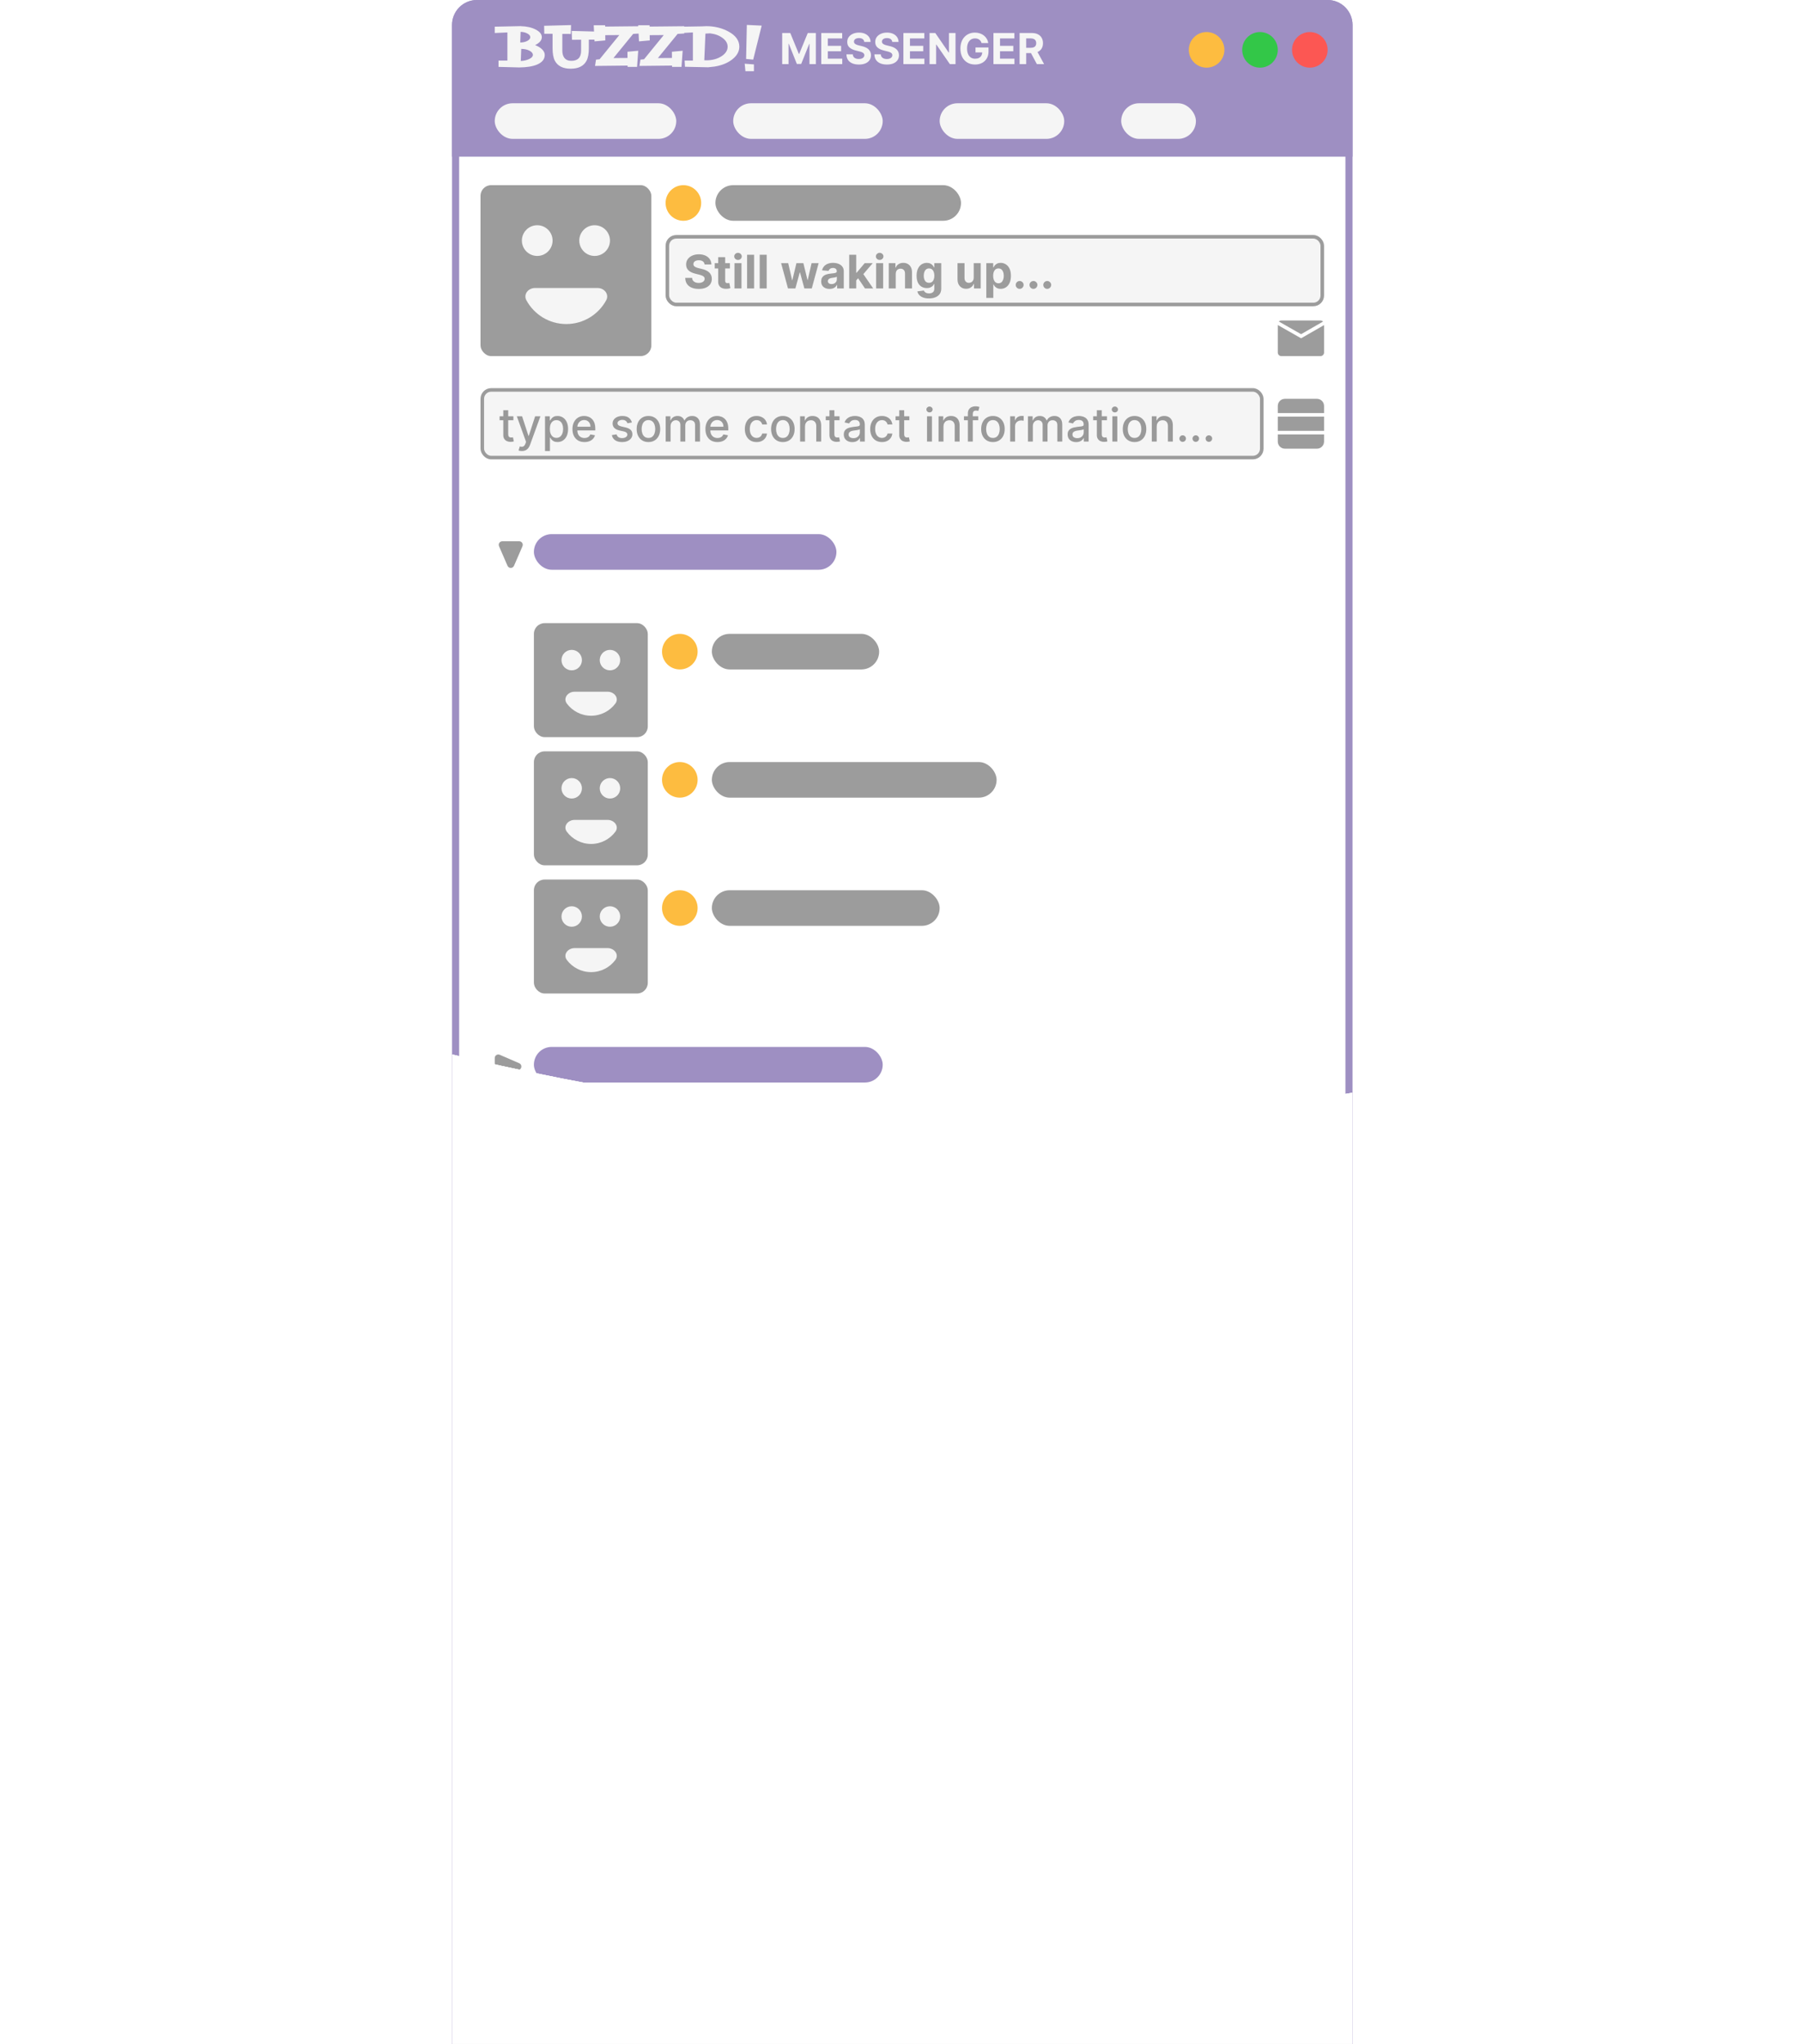 <svg width="506" height="574" viewBox="0 0 506 574" fill="none" xmlns="http://www.w3.org/2000/svg">
    <g clip-path="url(#clip0_43_144)">
        <path d="M134 1H373C376.314 1 379 3.686 379 7V573H128V7C128 3.686 130.686 1 134 1Z" fill="white" stroke="#9E8FC2" stroke-width="2"/>
        <path d="M127 7C127 3.134 130.134 0 134 0H373C376.866 0 380 3.134 380 7V44H127V7Z" fill="#9E8FC2"/>
        <rect x="187.5" y="66.5" width="184" height="19" rx="2.5" fill="#F5F5F5" stroke="#9C9C9C"/>
        <rect x="135.5" y="109.5" width="219" height="19" rx="2.5" fill="#F5F5F5" stroke="#9C9C9C"/>
        <path d="M197.951 74.265C197.914 73.892 197.755 73.603 197.475 73.397C197.195 73.191 196.815 73.087 196.335 73.087C196.009 73.087 195.733 73.133 195.509 73.226C195.284 73.315 195.112 73.44 194.991 73.6C194.875 73.76 194.816 73.941 194.816 74.144C194.81 74.314 194.845 74.462 194.922 74.588C195.002 74.714 195.112 74.823 195.25 74.915C195.388 75.005 195.549 75.083 195.73 75.151C195.912 75.216 196.106 75.271 196.312 75.317L197.161 75.52C197.574 75.613 197.952 75.736 198.297 75.89C198.642 76.043 198.94 76.233 199.192 76.457C199.445 76.682 199.64 76.947 199.779 77.251C199.92 77.556 199.993 77.905 199.996 78.299C199.993 78.878 199.845 79.38 199.553 79.804C199.263 80.226 198.845 80.554 198.297 80.788C197.752 81.019 197.095 81.134 196.326 81.134C195.562 81.134 194.898 81.017 194.331 80.783C193.768 80.549 193.328 80.203 193.011 79.744C192.697 79.283 192.532 78.712 192.517 78.032H194.451C194.473 78.349 194.564 78.613 194.724 78.826C194.887 79.035 195.104 79.193 195.375 79.301C195.649 79.406 195.958 79.458 196.303 79.458C196.641 79.458 196.935 79.409 197.184 79.31C197.437 79.212 197.632 79.075 197.771 78.9C197.909 78.724 197.978 78.522 197.978 78.295C197.978 78.082 197.915 77.904 197.789 77.759C197.666 77.615 197.484 77.492 197.244 77.39C197.007 77.288 196.717 77.196 196.372 77.113L195.342 76.854C194.545 76.66 193.916 76.357 193.454 75.945C192.993 75.533 192.763 74.977 192.766 74.278C192.763 73.706 192.916 73.206 193.223 72.778C193.534 72.35 193.96 72.016 194.502 71.776C195.044 71.536 195.659 71.416 196.349 71.416C197.05 71.416 197.663 71.536 198.186 71.776C198.712 72.016 199.122 72.35 199.414 72.778C199.706 73.206 199.857 73.701 199.866 74.265H197.951ZM205.075 73.909V75.386H200.805V73.909H205.075ZM201.774 72.21H203.741V78.821C203.741 79.003 203.769 79.144 203.824 79.246C203.879 79.344 203.956 79.413 204.055 79.454C204.156 79.493 204.273 79.513 204.406 79.513C204.498 79.513 204.59 79.506 204.683 79.49C204.775 79.472 204.846 79.458 204.895 79.449L205.204 80.912C205.106 80.943 204.967 80.978 204.789 81.019C204.61 81.062 204.393 81.088 204.138 81.097C203.664 81.115 203.248 81.052 202.891 80.908C202.537 80.763 202.262 80.538 202.065 80.234C201.868 79.929 201.771 79.544 201.774 79.079V72.21ZM206.356 81V73.909H208.323V81H206.356ZM207.344 72.995C207.052 72.995 206.801 72.898 206.592 72.704C206.385 72.507 206.282 72.272 206.282 71.998C206.282 71.727 206.385 71.495 206.592 71.301C206.801 71.104 207.052 71.005 207.344 71.005C207.636 71.005 207.886 71.104 208.092 71.301C208.301 71.495 208.406 71.727 208.406 71.998C208.406 72.272 208.301 72.507 208.092 72.704C207.886 72.898 207.636 72.995 207.344 72.995ZM211.865 71.546V81H209.898V71.546H211.865ZM215.407 71.546V81H213.44V71.546H215.407ZM221.39 81L219.46 73.909H221.45L222.548 78.673H222.613L223.758 73.909H225.711L226.874 78.646H226.934L228.014 73.909H229.999L228.074 81H225.992L224.774 76.54H224.686L223.467 81H221.39ZM233.07 81.134C232.618 81.134 232.215 81.055 231.861 80.898C231.507 80.738 231.227 80.503 231.021 80.192C230.818 79.878 230.716 79.487 230.716 79.019C230.716 78.626 230.788 78.295 230.933 78.027C231.078 77.759 231.275 77.544 231.524 77.381C231.773 77.218 232.056 77.094 232.373 77.011C232.693 76.928 233.029 76.87 233.38 76.836C233.792 76.793 234.125 76.753 234.377 76.716C234.629 76.676 234.812 76.617 234.926 76.54C235.04 76.463 235.097 76.35 235.097 76.199V76.171C235.097 75.879 235.005 75.653 234.82 75.493C234.639 75.332 234.38 75.252 234.045 75.252C233.691 75.252 233.409 75.331 233.2 75.488C232.99 75.642 232.852 75.836 232.784 76.07L230.965 75.922C231.058 75.491 231.239 75.119 231.51 74.805C231.781 74.488 232.13 74.245 232.558 74.075C232.989 73.903 233.488 73.817 234.054 73.817C234.448 73.817 234.825 73.863 235.185 73.955C235.548 74.048 235.87 74.191 236.15 74.385C236.433 74.579 236.656 74.828 236.819 75.132C236.982 75.434 237.064 75.796 237.064 76.217V81H235.199V80.017H235.143C235.029 80.238 234.877 80.434 234.686 80.603C234.495 80.769 234.266 80.9 233.998 80.995C233.731 81.088 233.421 81.134 233.07 81.134ZM233.634 79.777C233.923 79.777 234.178 79.72 234.4 79.606C234.622 79.489 234.796 79.332 234.922 79.135C235.048 78.938 235.111 78.715 235.111 78.466V77.713C235.049 77.753 234.965 77.79 234.857 77.824C234.752 77.855 234.634 77.884 234.502 77.912C234.369 77.936 234.237 77.959 234.105 77.981C233.972 77.999 233.852 78.016 233.744 78.032C233.514 78.066 233.312 78.119 233.14 78.193C232.967 78.267 232.834 78.367 232.738 78.493C232.643 78.616 232.595 78.77 232.595 78.955C232.595 79.223 232.692 79.427 232.886 79.569C233.083 79.707 233.332 79.777 233.634 79.777ZM240.371 78.96L240.376 76.6H240.662L242.934 73.909H245.191L242.14 77.473H241.673L240.371 78.96ZM238.589 81V71.546H240.556V81H238.589ZM243.021 81L240.935 77.912L242.246 76.522L245.325 81H243.021ZM246.156 81V73.909H248.123V81H246.156ZM247.144 72.995C246.851 72.995 246.601 72.898 246.391 72.704C246.185 72.507 246.082 72.272 246.082 71.998C246.082 71.727 246.185 71.495 246.391 71.301C246.601 71.104 246.851 71.005 247.144 71.005C247.436 71.005 247.685 71.104 247.892 71.301C248.101 71.495 248.206 71.727 248.206 71.998C248.206 72.272 248.101 72.507 247.892 72.704C247.685 72.898 247.436 72.995 247.144 72.995ZM251.665 76.901V81H249.698V73.909H251.572V75.16H251.655C251.812 74.748 252.075 74.421 252.445 74.181C252.814 73.938 253.262 73.817 253.788 73.817C254.281 73.817 254.71 73.924 255.076 74.14C255.442 74.355 255.727 74.663 255.93 75.063C256.133 75.46 256.235 75.934 256.235 76.485V81H254.268V76.836C254.271 76.402 254.16 76.063 253.936 75.82C253.711 75.574 253.402 75.451 253.008 75.451C252.743 75.451 252.509 75.508 252.306 75.622C252.106 75.736 251.949 75.902 251.835 76.12C251.725 76.336 251.668 76.596 251.665 76.901ZM260.979 83.807C260.342 83.807 259.796 83.719 259.341 83.544C258.888 83.371 258.528 83.136 258.26 82.837C257.993 82.539 257.819 82.203 257.739 81.831L259.558 81.586C259.613 81.728 259.701 81.86 259.821 81.983C259.941 82.106 260.099 82.205 260.296 82.279C260.496 82.356 260.739 82.394 261.026 82.394C261.453 82.394 261.806 82.29 262.083 82.08C262.363 81.874 262.503 81.528 262.503 81.041V79.744H262.42C262.334 79.941 262.204 80.127 262.032 80.303C261.86 80.478 261.638 80.621 261.367 80.732C261.096 80.843 260.773 80.898 260.398 80.898C259.865 80.898 259.381 80.775 258.944 80.529C258.51 80.28 258.163 79.9 257.905 79.389C257.649 78.875 257.522 78.225 257.522 77.441C257.522 76.637 257.652 75.966 257.914 75.428C258.176 74.889 258.523 74.486 258.957 74.218C259.394 73.951 259.873 73.817 260.393 73.817C260.79 73.817 261.123 73.885 261.39 74.02C261.658 74.152 261.873 74.318 262.037 74.519C262.203 74.715 262.33 74.909 262.42 75.1H262.494V73.909H264.446V81.069C264.446 81.672 264.299 82.177 264.003 82.584C263.708 82.99 263.298 83.294 262.775 83.498C262.255 83.704 261.656 83.807 260.979 83.807ZM261.021 79.421C261.338 79.421 261.606 79.343 261.824 79.186C262.046 79.026 262.215 78.798 262.332 78.502C262.452 78.204 262.512 77.847 262.512 77.431C262.512 77.016 262.454 76.656 262.337 76.351C262.22 76.043 262.05 75.805 261.829 75.636C261.607 75.466 261.338 75.382 261.021 75.382C260.698 75.382 260.425 75.469 260.204 75.645C259.982 75.817 259.815 76.057 259.701 76.365C259.587 76.673 259.53 77.028 259.53 77.431C259.53 77.841 259.587 78.195 259.701 78.493C259.818 78.789 259.985 79.018 260.204 79.181C260.425 79.341 260.698 79.421 261.021 79.421ZM273.567 77.981V73.909H275.534V81H273.646V79.712H273.572C273.412 80.127 273.146 80.461 272.773 80.714C272.404 80.966 271.953 81.092 271.421 81.092C270.947 81.092 270.53 80.985 270.17 80.769C269.81 80.554 269.528 80.248 269.325 79.85C269.125 79.454 269.023 78.978 269.02 78.424V73.909H270.987V78.073C270.99 78.492 271.102 78.823 271.324 79.066C271.545 79.309 271.842 79.43 272.215 79.43C272.452 79.43 272.673 79.376 272.88 79.269C273.086 79.158 273.252 78.995 273.378 78.779C273.507 78.564 273.57 78.298 273.567 77.981ZM277.107 83.659V73.909H279.046V75.1H279.134C279.22 74.909 279.345 74.715 279.508 74.519C279.674 74.318 279.889 74.152 280.154 74.02C280.422 73.885 280.754 73.817 281.151 73.817C281.668 73.817 282.145 73.952 282.582 74.223C283.019 74.491 283.369 74.895 283.63 75.437C283.892 75.976 284.023 76.651 284.023 77.464C284.023 78.255 283.895 78.923 283.639 79.467C283.387 80.009 283.042 80.42 282.605 80.7C282.171 80.977 281.685 81.115 281.146 81.115C280.765 81.115 280.44 81.052 280.172 80.926C279.908 80.8 279.691 80.641 279.521 80.451C279.352 80.257 279.223 80.061 279.134 79.864H279.074V83.659H277.107ZM279.032 77.454C279.032 77.876 279.091 78.244 279.208 78.558C279.325 78.872 279.494 79.117 279.715 79.292C279.937 79.464 280.206 79.55 280.523 79.55C280.843 79.55 281.114 79.463 281.336 79.287C281.557 79.109 281.725 78.863 281.839 78.549C281.956 78.232 282.014 77.867 282.014 77.454C282.014 77.045 281.957 76.685 281.844 76.374C281.73 76.063 281.562 75.82 281.34 75.645C281.119 75.469 280.846 75.382 280.523 75.382C280.203 75.382 279.932 75.466 279.711 75.636C279.492 75.805 279.325 76.045 279.208 76.356C279.091 76.667 279.032 77.033 279.032 77.454ZM286.483 81.12C286.178 81.12 285.917 81.012 285.698 80.797C285.483 80.578 285.375 80.317 285.375 80.012C285.375 79.71 285.483 79.452 285.698 79.237C285.917 79.021 286.178 78.913 286.483 78.913C286.779 78.913 287.037 79.021 287.259 79.237C287.48 79.452 287.591 79.71 287.591 80.012C287.591 80.215 287.539 80.401 287.434 80.571C287.333 80.737 287.199 80.871 287.032 80.972C286.866 81.071 286.683 81.12 286.483 81.12ZM290.355 81.12C290.051 81.12 289.789 81.012 289.57 80.797C289.355 80.578 289.247 80.317 289.247 80.012C289.247 79.71 289.355 79.452 289.57 79.237C289.789 79.021 290.051 78.913 290.355 78.913C290.651 78.913 290.909 79.021 291.131 79.237C291.352 79.452 291.463 79.71 291.463 80.012C291.463 80.215 291.411 80.401 291.306 80.571C291.205 80.737 291.071 80.871 290.905 80.972C290.738 81.071 290.555 81.12 290.355 81.12ZM294.227 81.12C293.923 81.12 293.661 81.012 293.442 80.797C293.227 80.578 293.119 80.317 293.119 80.012C293.119 79.71 293.227 79.452 293.442 79.237C293.661 79.021 293.923 78.913 294.227 78.913C294.523 78.913 294.781 79.021 295.003 79.237C295.224 79.452 295.335 79.71 295.335 80.012C295.335 80.215 295.283 80.401 295.178 80.571C295.077 80.737 294.943 80.871 294.777 80.972C294.61 81.071 294.427 81.12 294.227 81.12Z" fill="#9C9C9C"/>
        <path d="M144.238 116.909V118.017H140.365V116.909H144.238ZM141.403 115.21H142.784V121.918C142.784 122.186 142.824 122.387 142.904 122.523C142.984 122.655 143.087 122.746 143.213 122.795C143.342 122.841 143.482 122.864 143.633 122.864C143.744 122.864 143.841 122.857 143.924 122.841C144.007 122.826 144.072 122.814 144.118 122.804L144.367 123.945C144.287 123.975 144.173 124.006 144.026 124.037C143.878 124.071 143.693 124.089 143.472 124.092C143.108 124.098 142.77 124.034 142.456 123.898C142.142 123.763 141.888 123.554 141.694 123.271C141.5 122.987 141.403 122.632 141.403 122.204V115.21ZM146.637 126.659C146.431 126.659 146.243 126.642 146.074 126.608C145.905 126.578 145.779 126.544 145.696 126.507L146.028 125.376C146.28 125.443 146.505 125.473 146.702 125.463C146.899 125.454 147.073 125.38 147.224 125.242C147.378 125.103 147.513 124.877 147.63 124.563L147.801 124.092L145.206 116.909H146.684L148.479 122.412H148.553L150.349 116.909H151.831L148.909 124.946C148.773 125.316 148.601 125.628 148.392 125.884C148.182 126.142 147.933 126.336 147.644 126.465C147.354 126.594 147.019 126.659 146.637 126.659ZM153.128 126.659V116.909H154.476V118.059H154.592C154.672 117.911 154.787 117.74 154.938 117.546C155.089 117.352 155.298 117.183 155.566 117.038C155.833 116.891 156.187 116.817 156.627 116.817C157.2 116.817 157.711 116.961 158.16 117.251C158.609 117.54 158.962 117.957 159.217 118.502C159.476 119.047 159.605 119.702 159.605 120.468C159.605 121.235 159.477 121.892 159.222 122.44C158.966 122.984 158.616 123.404 158.169 123.7C157.723 123.992 157.214 124.138 156.641 124.138C156.21 124.138 155.858 124.066 155.584 123.922C155.313 123.777 155.101 123.608 154.947 123.414C154.793 123.22 154.675 123.047 154.592 122.897H154.508V126.659H153.128ZM154.481 120.455C154.481 120.953 154.553 121.39 154.698 121.766C154.842 122.141 155.052 122.435 155.326 122.647C155.599 122.857 155.935 122.961 156.332 122.961C156.744 122.961 157.089 122.852 157.366 122.634C157.643 122.412 157.852 122.112 157.994 121.733C158.139 121.355 158.211 120.929 158.211 120.455C158.211 119.987 158.14 119.567 157.998 119.194C157.86 118.822 157.651 118.528 157.371 118.312C157.094 118.097 156.747 117.989 156.332 117.989C155.932 117.989 155.593 118.092 155.316 118.299C155.042 118.505 154.835 118.793 154.693 119.162C154.552 119.531 154.481 119.962 154.481 120.455ZM164.208 124.143C163.509 124.143 162.907 123.994 162.403 123.695C161.901 123.394 161.513 122.971 161.239 122.426C160.968 121.878 160.833 121.236 160.833 120.501C160.833 119.774 160.968 119.134 161.239 118.58C161.513 118.026 161.895 117.594 162.384 117.283C162.877 116.972 163.452 116.817 164.111 116.817C164.511 116.817 164.899 116.883 165.274 117.015C165.65 117.148 165.987 117.355 166.285 117.638C166.584 117.922 166.819 118.289 166.991 118.742C167.164 119.191 167.25 119.737 167.25 120.381V120.87H161.613V119.836H165.897C165.897 119.473 165.823 119.151 165.676 118.871C165.528 118.588 165.32 118.365 165.052 118.202C164.788 118.039 164.477 117.957 164.12 117.957C163.732 117.957 163.394 118.052 163.104 118.243C162.818 118.431 162.597 118.677 162.44 118.982C162.286 119.283 162.209 119.611 162.209 119.965V120.773C162.209 121.247 162.292 121.65 162.458 121.983C162.627 122.315 162.863 122.569 163.164 122.744C163.466 122.917 163.818 123.003 164.222 123.003C164.483 123.003 164.722 122.966 164.937 122.892C165.152 122.815 165.339 122.701 165.496 122.55C165.653 122.4 165.773 122.213 165.856 121.992L167.162 122.227C167.058 122.612 166.87 122.949 166.599 123.238C166.331 123.525 165.994 123.748 165.588 123.908C165.185 124.065 164.725 124.143 164.208 124.143ZM177.535 118.64L176.284 118.862C176.232 118.702 176.149 118.549 176.035 118.405C175.924 118.26 175.773 118.142 175.583 118.049C175.392 117.957 175.153 117.911 174.867 117.911C174.476 117.911 174.15 117.999 173.888 118.174C173.627 118.346 173.496 118.569 173.496 118.843C173.496 119.08 173.584 119.271 173.759 119.416C173.935 119.56 174.218 119.679 174.609 119.771L175.735 120.03C176.387 120.181 176.874 120.413 177.194 120.727C177.514 121.041 177.674 121.449 177.674 121.95C177.674 122.375 177.551 122.754 177.305 123.086C177.061 123.415 176.721 123.674 176.284 123.862C175.85 124.049 175.347 124.143 174.775 124.143C173.981 124.143 173.333 123.974 172.831 123.635C172.33 123.294 172.022 122.809 171.908 122.181L173.242 121.978C173.325 122.326 173.496 122.589 173.755 122.767C174.013 122.943 174.35 123.031 174.766 123.031C175.218 123.031 175.58 122.937 175.85 122.749C176.121 122.558 176.257 122.326 176.257 122.052C176.257 121.83 176.174 121.644 176.007 121.493C175.844 121.342 175.593 121.229 175.255 121.152L174.055 120.888C173.393 120.738 172.904 120.498 172.587 120.168C172.273 119.839 172.116 119.422 172.116 118.917C172.116 118.499 172.233 118.132 172.467 117.819C172.7 117.505 173.024 117.26 173.436 117.085C173.848 116.906 174.321 116.817 174.853 116.817C175.62 116.817 176.223 116.983 176.663 117.315C177.103 117.645 177.394 118.086 177.535 118.64ZM182.178 124.143C181.514 124.143 180.934 123.991 180.438 123.686C179.943 123.381 179.558 122.955 179.284 122.407C179.01 121.859 178.873 121.219 178.873 120.487C178.873 119.751 179.01 119.108 179.284 118.557C179.558 118.006 179.943 117.578 180.438 117.274C180.934 116.969 181.514 116.817 182.178 116.817C182.843 116.817 183.423 116.969 183.919 117.274C184.414 117.578 184.799 118.006 185.073 118.557C185.347 119.108 185.484 119.751 185.484 120.487C185.484 121.219 185.347 121.859 185.073 122.407C184.799 122.955 184.414 123.381 183.919 123.686C183.423 123.991 182.843 124.143 182.178 124.143ZM182.183 122.984C182.614 122.984 182.971 122.871 183.254 122.643C183.537 122.415 183.747 122.112 183.882 121.733C184.02 121.355 184.09 120.938 184.09 120.482C184.09 120.03 184.02 119.614 183.882 119.236C183.747 118.854 183.537 118.548 183.254 118.317C182.971 118.086 182.614 117.971 182.183 117.971C181.749 117.971 181.389 118.086 181.103 118.317C180.82 118.548 180.609 118.854 180.47 119.236C180.335 119.614 180.267 120.03 180.267 120.482C180.267 120.938 180.335 121.355 180.47 121.733C180.609 122.112 180.82 122.415 181.103 122.643C181.389 122.871 181.749 122.984 182.183 122.984ZM187.025 124V116.909H188.35V118.063H188.437C188.585 117.672 188.827 117.368 189.162 117.149C189.497 116.928 189.899 116.817 190.367 116.817C190.841 116.817 191.238 116.928 191.558 117.149C191.881 117.371 192.12 117.675 192.274 118.063H192.347C192.517 117.685 192.786 117.383 193.155 117.158C193.525 116.931 193.965 116.817 194.476 116.817C195.119 116.817 195.644 117.018 196.05 117.422C196.459 117.825 196.664 118.433 196.664 119.245V124H195.283V119.374C195.283 118.894 195.153 118.546 194.891 118.331C194.629 118.116 194.317 118.008 193.954 118.008C193.505 118.008 193.155 118.146 192.906 118.423C192.657 118.697 192.532 119.05 192.532 119.48V124H191.156V119.287C191.156 118.902 191.036 118.593 190.796 118.359C190.556 118.125 190.244 118.008 189.859 118.008C189.598 118.008 189.356 118.077 189.134 118.216C188.916 118.351 188.739 118.54 188.603 118.783C188.471 119.027 188.405 119.308 188.405 119.628V124H187.025ZM201.57 124.143C200.871 124.143 200.27 123.994 199.765 123.695C199.263 123.394 198.875 122.971 198.602 122.426C198.331 121.878 198.195 121.236 198.195 120.501C198.195 119.774 198.331 119.134 198.602 118.58C198.875 118.026 199.257 117.594 199.746 117.283C200.239 116.972 200.814 116.817 201.473 116.817C201.873 116.817 202.261 116.883 202.636 117.015C203.012 117.148 203.349 117.355 203.647 117.638C203.946 117.922 204.181 118.289 204.354 118.742C204.526 119.191 204.612 119.737 204.612 120.381V120.87H198.975V119.836H203.26C203.26 119.473 203.186 119.151 203.038 118.871C202.89 118.588 202.683 118.365 202.415 118.202C202.15 118.039 201.839 117.957 201.482 117.957C201.094 117.957 200.756 118.052 200.467 118.243C200.18 118.431 199.959 118.677 199.802 118.982C199.648 119.283 199.571 119.611 199.571 119.965V120.773C199.571 121.247 199.654 121.65 199.82 121.983C199.99 122.315 200.225 122.569 200.527 122.744C200.828 122.917 201.181 123.003 201.584 123.003C201.845 123.003 202.084 122.966 202.299 122.892C202.515 122.815 202.701 122.701 202.858 122.55C203.015 122.4 203.135 122.213 203.218 121.992L204.525 122.227C204.42 122.612 204.232 122.949 203.961 123.238C203.694 123.525 203.357 123.748 202.95 123.908C202.547 124.065 202.087 124.143 201.57 124.143ZM212.571 124.143C211.885 124.143 211.294 123.988 210.798 123.677C210.306 123.363 209.927 122.931 209.663 122.38C209.398 121.829 209.266 121.198 209.266 120.487C209.266 119.767 209.401 119.131 209.672 118.58C209.943 118.026 210.324 117.594 210.817 117.283C211.309 116.972 211.889 116.817 212.557 116.817C213.096 116.817 213.576 116.917 213.998 117.117C214.419 117.314 214.759 117.591 215.018 117.948C215.279 118.305 215.435 118.722 215.484 119.199H214.141C214.067 118.866 213.897 118.58 213.633 118.34C213.371 118.1 213.02 117.98 212.58 117.98C212.196 117.98 211.859 118.082 211.569 118.285C211.283 118.485 211.06 118.771 210.9 119.143C210.74 119.513 210.66 119.95 210.66 120.455C210.66 120.972 210.738 121.418 210.895 121.793C211.052 122.169 211.274 122.46 211.56 122.666C211.849 122.872 212.189 122.975 212.58 122.975C212.842 122.975 213.079 122.927 213.291 122.832C213.507 122.734 213.687 122.594 213.831 122.412C213.979 122.23 214.082 122.012 214.141 121.756H215.484C215.435 122.215 215.286 122.624 215.036 122.984C214.787 123.344 214.453 123.628 214.034 123.834C213.619 124.04 213.131 124.143 212.571 124.143ZM219.947 124.143C219.282 124.143 218.702 123.991 218.207 123.686C217.711 123.381 217.326 122.955 217.052 122.407C216.779 121.859 216.642 121.219 216.642 120.487C216.642 119.751 216.779 119.108 217.052 118.557C217.326 118.006 217.711 117.578 218.207 117.274C218.702 116.969 219.282 116.817 219.947 116.817C220.612 116.817 221.192 116.969 221.687 117.274C222.183 117.578 222.568 118.006 222.842 118.557C223.115 119.108 223.252 119.751 223.252 120.487C223.252 121.219 223.115 121.859 222.842 122.407C222.568 122.955 222.183 123.381 221.687 123.686C221.192 123.991 220.612 124.143 219.947 124.143ZM219.952 122.984C220.382 122.984 220.739 122.871 221.023 122.643C221.306 122.415 221.515 122.112 221.65 121.733C221.789 121.355 221.858 120.938 221.858 120.482C221.858 120.03 221.789 119.614 221.65 119.236C221.515 118.854 221.306 118.548 221.023 118.317C220.739 118.086 220.382 117.971 219.952 117.971C219.518 117.971 219.158 118.086 218.871 118.317C218.588 118.548 218.377 118.854 218.239 119.236C218.103 119.614 218.036 120.03 218.036 120.482C218.036 120.938 218.103 121.355 218.239 121.733C218.377 122.112 218.588 122.415 218.871 122.643C219.158 122.871 219.518 122.984 219.952 122.984ZM226.173 119.79V124H224.793V116.909H226.118V118.063H226.206C226.369 117.688 226.624 117.386 226.972 117.158C227.323 116.931 227.765 116.817 228.297 116.817C228.78 116.817 229.203 116.918 229.567 117.121C229.93 117.321 230.211 117.62 230.411 118.017C230.611 118.414 230.711 118.905 230.711 119.49V124H229.331V119.656C229.331 119.142 229.197 118.74 228.93 118.451C228.662 118.159 228.294 118.012 227.826 118.012C227.506 118.012 227.221 118.082 226.972 118.22C226.726 118.359 226.53 118.562 226.386 118.83C226.244 119.094 226.173 119.414 226.173 119.79ZM235.873 116.909V118.017H231.999V116.909H235.873ZM233.038 115.21H234.419V121.918C234.419 122.186 234.459 122.387 234.539 122.523C234.619 122.655 234.722 122.746 234.848 122.795C234.977 122.841 235.117 122.864 235.268 122.864C235.379 122.864 235.476 122.857 235.559 122.841C235.642 122.826 235.706 122.814 235.753 122.804L236.002 123.945C235.922 123.975 235.808 124.006 235.66 124.037C235.513 124.071 235.328 124.089 235.106 124.092C234.743 124.098 234.405 124.034 234.091 123.898C233.777 123.763 233.523 123.554 233.329 123.271C233.135 122.987 233.038 122.632 233.038 122.204V115.21ZM239.463 124.157C239.014 124.157 238.608 124.074 238.244 123.908C237.881 123.738 237.593 123.494 237.381 123.174C237.172 122.854 237.067 122.461 237.067 121.996C237.067 121.596 237.144 121.267 237.298 121.009C237.452 120.75 237.66 120.545 237.921 120.395C238.183 120.244 238.475 120.13 238.798 120.053C239.122 119.976 239.451 119.917 239.786 119.877C240.211 119.828 240.556 119.788 240.82 119.757C241.085 119.724 241.277 119.67 241.397 119.596C241.517 119.522 241.578 119.402 241.578 119.236V119.203C241.578 118.8 241.464 118.488 241.236 118.266C241.011 118.045 240.676 117.934 240.229 117.934C239.765 117.934 239.399 118.037 239.131 118.243C238.866 118.446 238.683 118.673 238.581 118.922L237.284 118.626C237.438 118.196 237.663 117.848 237.958 117.583C238.257 117.315 238.6 117.121 238.988 117.001C239.375 116.878 239.783 116.817 240.211 116.817C240.494 116.817 240.794 116.851 241.111 116.918C241.431 116.983 241.73 117.103 242.007 117.278C242.287 117.454 242.516 117.705 242.695 118.031C242.873 118.354 242.962 118.774 242.962 119.291V124H241.614V123.031H241.559C241.47 123.209 241.336 123.384 241.157 123.557C240.979 123.729 240.75 123.872 240.47 123.986C240.189 124.1 239.854 124.157 239.463 124.157ZM239.763 123.049C240.145 123.049 240.471 122.974 240.742 122.823C241.016 122.672 241.224 122.475 241.365 122.232C241.51 121.986 241.582 121.723 241.582 121.442V120.528C241.533 120.578 241.437 120.624 241.296 120.667C241.157 120.707 240.999 120.742 240.82 120.773C240.642 120.801 240.468 120.827 240.299 120.852C240.129 120.873 239.988 120.892 239.874 120.907C239.606 120.941 239.362 120.998 239.14 121.078C238.921 121.158 238.746 121.273 238.614 121.424C238.484 121.572 238.42 121.769 238.42 122.015C238.42 122.357 238.546 122.615 238.798 122.79C239.051 122.963 239.372 123.049 239.763 123.049ZM247.788 124.143C247.102 124.143 246.511 123.988 246.015 123.677C245.523 123.363 245.144 122.931 244.879 122.38C244.615 121.829 244.482 121.198 244.482 120.487C244.482 119.767 244.618 119.131 244.889 118.58C245.16 118.026 245.541 117.594 246.034 117.283C246.526 116.972 247.106 116.817 247.774 116.817C248.313 116.817 248.793 116.917 249.214 117.117C249.636 117.314 249.976 117.591 250.235 117.948C250.496 118.305 250.652 118.722 250.701 119.199H249.357C249.284 118.866 249.114 118.58 248.85 118.34C248.588 118.1 248.237 117.98 247.797 117.98C247.412 117.98 247.075 118.082 246.786 118.285C246.5 118.485 246.277 118.771 246.117 119.143C245.957 119.513 245.877 119.95 245.877 120.455C245.877 120.972 245.955 121.418 246.112 121.793C246.269 122.169 246.491 122.46 246.777 122.666C247.066 122.872 247.406 122.975 247.797 122.975C248.059 122.975 248.296 122.927 248.508 122.832C248.723 122.734 248.903 122.594 249.048 122.412C249.196 122.23 249.299 122.012 249.357 121.756H250.701C250.652 122.215 250.502 122.624 250.253 122.984C250.004 123.344 249.67 123.628 249.251 123.834C248.836 124.04 248.348 124.143 247.788 124.143ZM255.487 116.909V118.017H251.614V116.909H255.487ZM252.652 115.21H254.033V121.918C254.033 122.186 254.073 122.387 254.153 122.523C254.233 122.655 254.336 122.746 254.462 122.795C254.591 122.841 254.731 122.864 254.882 122.864C254.993 122.864 255.09 122.857 255.173 122.841C255.256 122.826 255.321 122.814 255.367 122.804L255.616 123.945C255.536 123.975 255.422 124.006 255.275 124.037C255.127 124.071 254.942 124.089 254.721 124.092C254.357 124.098 254.019 124.034 253.705 123.898C253.391 123.763 253.137 123.554 252.943 123.271C252.749 122.987 252.652 122.632 252.652 122.204V115.21ZM260.454 124V116.909H261.835V124H260.454ZM261.151 115.815C260.911 115.815 260.705 115.735 260.533 115.575C260.363 115.412 260.279 115.218 260.279 114.993C260.279 114.766 260.363 114.572 260.533 114.412C260.705 114.248 260.911 114.167 261.151 114.167C261.391 114.167 261.596 114.248 261.765 114.412C261.938 114.572 262.024 114.766 262.024 114.993C262.024 115.218 261.938 115.412 261.765 115.575C261.596 115.735 261.391 115.815 261.151 115.815ZM265.072 119.79V124H263.692V116.909H265.017V118.063H265.104C265.267 117.688 265.523 117.386 265.871 117.158C266.221 116.931 266.663 116.817 267.195 116.817C267.679 116.817 268.102 116.918 268.465 117.121C268.828 117.321 269.11 117.62 269.31 118.017C269.51 118.414 269.61 118.905 269.61 119.49V124H268.23V119.656C268.23 119.142 268.096 118.74 267.828 118.451C267.56 118.159 267.192 118.012 266.725 118.012C266.405 118.012 266.12 118.082 265.871 118.22C265.624 118.359 265.429 118.562 265.284 118.83C265.143 119.094 265.072 119.414 265.072 119.79ZM274.836 116.909V118.017H270.829V116.909H274.836ZM271.927 124V116.087C271.927 115.644 272.024 115.276 272.218 114.984C272.412 114.689 272.669 114.469 272.989 114.324C273.309 114.176 273.657 114.102 274.032 114.102C274.309 114.102 274.546 114.125 274.743 114.172C274.94 114.215 275.087 114.255 275.182 114.292L274.859 115.409C274.794 115.39 274.711 115.369 274.61 115.344C274.508 115.316 274.385 115.303 274.24 115.303C273.905 115.303 273.665 115.386 273.52 115.552C273.378 115.718 273.308 115.958 273.308 116.272V124H271.927ZM278.968 124.143C278.303 124.143 277.723 123.991 277.227 123.686C276.732 123.381 276.347 122.955 276.073 122.407C275.799 121.859 275.662 121.219 275.662 120.487C275.662 119.751 275.799 119.108 276.073 118.557C276.347 118.006 276.732 117.578 277.227 117.274C277.723 116.969 278.303 116.817 278.968 116.817C279.632 116.817 280.212 116.969 280.708 117.274C281.203 117.578 281.588 118.006 281.862 118.557C282.136 119.108 282.273 119.751 282.273 120.487C282.273 121.219 282.136 121.859 281.862 122.407C281.588 122.955 281.203 123.381 280.708 123.686C280.212 123.991 279.632 124.143 278.968 124.143ZM278.972 122.984C279.403 122.984 279.76 122.871 280.043 122.643C280.326 122.415 280.536 122.112 280.671 121.733C280.809 121.355 280.879 120.938 280.879 120.482C280.879 120.03 280.809 119.614 280.671 119.236C280.536 118.854 280.326 118.548 280.043 118.317C279.76 118.086 279.403 117.971 278.972 117.971C278.538 117.971 278.178 118.086 277.892 118.317C277.609 118.548 277.398 118.854 277.259 119.236C277.124 119.614 277.056 120.03 277.056 120.482C277.056 120.938 277.124 121.355 277.259 121.733C277.398 122.112 277.609 122.415 277.892 122.643C278.178 122.871 278.538 122.984 278.972 122.984ZM283.814 124V116.909H285.148V118.036H285.222C285.351 117.654 285.579 117.354 285.905 117.135C286.234 116.914 286.607 116.803 287.022 116.803C287.108 116.803 287.21 116.806 287.327 116.812C287.447 116.818 287.541 116.826 287.608 116.835V118.156C287.553 118.14 287.455 118.123 287.313 118.105C287.171 118.083 287.03 118.072 286.888 118.072C286.562 118.072 286.271 118.142 286.016 118.28C285.763 118.416 285.563 118.605 285.416 118.848C285.268 119.088 285.194 119.362 285.194 119.67V124H283.814ZM288.803 124V116.909H290.128V118.063H290.216C290.363 117.672 290.605 117.368 290.94 117.149C291.276 116.928 291.677 116.817 292.145 116.817C292.619 116.817 293.016 116.928 293.336 117.149C293.659 117.371 293.898 117.675 294.052 118.063H294.126C294.295 117.685 294.564 117.383 294.934 117.158C295.303 116.931 295.743 116.817 296.254 116.817C296.897 116.817 297.422 117.018 297.828 117.422C298.237 117.825 298.442 118.433 298.442 119.245V124H297.062V119.374C297.062 118.894 296.931 118.546 296.669 118.331C296.408 118.116 296.095 118.008 295.732 118.008C295.283 118.008 294.934 118.146 294.684 118.423C294.435 118.697 294.31 119.05 294.31 119.48V124H292.935V119.287C292.935 118.902 292.815 118.593 292.575 118.359C292.335 118.125 292.022 118.008 291.637 118.008C291.376 118.008 291.134 118.077 290.913 118.216C290.694 118.351 290.517 118.54 290.382 118.783C290.249 119.027 290.183 119.308 290.183 119.628V124H288.803ZM302.356 124.157C301.906 124.157 301.5 124.074 301.137 123.908C300.774 123.738 300.486 123.494 300.274 123.174C300.064 122.854 299.96 122.461 299.96 121.996C299.96 121.596 300.037 121.267 300.191 121.009C300.344 120.75 300.552 120.545 300.814 120.395C301.075 120.244 301.368 120.13 301.691 120.053C302.014 119.976 302.343 119.917 302.679 119.877C303.104 119.828 303.448 119.788 303.713 119.757C303.978 119.724 304.17 119.67 304.29 119.596C304.41 119.522 304.47 119.402 304.47 119.236V119.203C304.47 118.8 304.356 118.488 304.128 118.266C303.904 118.045 303.568 117.934 303.122 117.934C302.657 117.934 302.291 118.037 302.023 118.243C301.759 118.446 301.576 118.673 301.474 118.922L300.177 118.626C300.331 118.196 300.555 117.848 300.851 117.583C301.149 117.315 301.492 117.121 301.88 117.001C302.268 116.878 302.676 116.817 303.104 116.817C303.387 116.817 303.687 116.851 304.004 116.918C304.324 116.983 304.622 117.103 304.899 117.278C305.179 117.454 305.409 117.705 305.587 118.031C305.766 118.354 305.855 118.774 305.855 119.291V124H304.507V123.031H304.452C304.362 123.209 304.228 123.384 304.05 123.557C303.871 123.729 303.642 123.872 303.362 123.986C303.082 124.1 302.747 124.157 302.356 124.157ZM302.656 123.049C303.037 123.049 303.364 122.974 303.634 122.823C303.908 122.672 304.116 122.475 304.258 122.232C304.402 121.986 304.475 121.723 304.475 121.442V120.528C304.425 120.578 304.33 120.624 304.188 120.667C304.05 120.707 303.891 120.742 303.713 120.773C303.534 120.801 303.361 120.827 303.191 120.852C303.022 120.873 302.88 120.892 302.767 120.907C302.499 120.941 302.254 120.998 302.033 121.078C301.814 121.158 301.639 121.273 301.506 121.424C301.377 121.572 301.312 121.769 301.312 122.015C301.312 122.357 301.439 122.615 301.691 122.79C301.943 122.963 302.265 123.049 302.656 123.049ZM311.004 116.909V118.017H307.13V116.909H311.004ZM308.169 115.21H309.549V121.918C309.549 122.186 309.589 122.387 309.669 122.523C309.749 122.655 309.853 122.746 309.979 122.795C310.108 122.841 310.248 122.864 310.399 122.864C310.51 122.864 310.607 122.857 310.69 122.841C310.773 122.826 310.837 122.814 310.884 122.804L311.133 123.945C311.053 123.975 310.939 124.006 310.791 124.037C310.643 124.071 310.459 124.089 310.237 124.092C309.874 124.098 309.536 124.034 309.222 123.898C308.908 123.763 308.654 123.554 308.46 123.271C308.266 122.987 308.169 122.632 308.169 122.204V115.21ZM312.53 124V116.909H313.911V124H312.53ZM313.228 115.815C312.987 115.815 312.781 115.735 312.609 115.575C312.44 115.412 312.355 115.218 312.355 114.993C312.355 114.766 312.44 114.572 312.609 114.412C312.781 114.248 312.987 114.167 313.228 114.167C313.468 114.167 313.672 114.248 313.842 114.412C314.014 114.572 314.1 114.766 314.1 114.993C314.1 115.218 314.014 115.412 313.842 115.575C313.672 115.735 313.468 115.815 313.228 115.815ZM318.755 124.143C318.09 124.143 317.51 123.991 317.014 123.686C316.519 123.381 316.134 122.955 315.86 122.407C315.586 121.859 315.449 121.219 315.449 120.487C315.449 119.751 315.586 119.108 315.86 118.557C316.134 118.006 316.519 117.578 317.014 117.274C317.51 116.969 318.09 116.817 318.755 116.817C319.419 116.817 320 116.969 320.495 117.274C320.991 117.578 321.375 118.006 321.649 118.557C321.923 119.108 322.06 119.751 322.06 120.487C322.06 121.219 321.923 121.859 321.649 122.407C321.375 122.955 320.991 123.381 320.495 123.686C320 123.991 319.419 124.143 318.755 124.143ZM318.759 122.984C319.19 122.984 319.547 122.871 319.83 122.643C320.113 122.415 320.323 122.112 320.458 121.733C320.597 121.355 320.666 120.938 320.666 120.482C320.666 120.03 320.597 119.614 320.458 119.236C320.323 118.854 320.113 118.548 319.83 118.317C319.547 118.086 319.19 117.971 318.759 117.971C318.325 117.971 317.965 118.086 317.679 118.317C317.396 118.548 317.185 118.854 317.047 119.236C316.911 119.614 316.843 120.03 316.843 120.482C316.843 120.938 316.911 121.355 317.047 121.733C317.185 122.112 317.396 122.415 317.679 122.643C317.965 122.871 318.325 122.984 318.759 122.984ZM324.981 119.79V124H323.601V116.909H324.926V118.063H325.013C325.177 117.688 325.432 117.386 325.78 117.158C326.131 116.931 326.572 116.817 327.105 116.817C327.588 116.817 328.011 116.918 328.374 117.121C328.737 117.321 329.019 117.62 329.219 118.017C329.419 118.414 329.519 118.905 329.519 119.49V124H328.139V119.656C328.139 119.142 328.005 118.74 327.737 118.451C327.469 118.159 327.102 118.012 326.634 118.012C326.314 118.012 326.029 118.082 325.78 118.22C325.534 118.359 325.338 118.562 325.193 118.83C325.052 119.094 324.981 119.414 324.981 119.79ZM332.28 124.088C332.027 124.088 331.81 123.998 331.629 123.82C331.447 123.638 331.356 123.42 331.356 123.164C331.356 122.912 331.447 122.697 331.629 122.518C331.81 122.337 332.027 122.246 332.28 122.246C332.532 122.246 332.749 122.337 332.931 122.518C333.112 122.697 333.203 122.912 333.203 123.164C333.203 123.334 333.16 123.489 333.074 123.631C332.991 123.769 332.88 123.88 332.741 123.963C332.603 124.046 332.449 124.088 332.28 124.088ZM335.961 124.088C335.709 124.088 335.492 123.998 335.31 123.82C335.129 123.638 335.038 123.42 335.038 123.164C335.038 122.912 335.129 122.697 335.31 122.518C335.492 122.337 335.709 122.246 335.961 122.246C336.214 122.246 336.431 122.337 336.612 122.518C336.794 122.697 336.885 122.912 336.885 123.164C336.885 123.334 336.842 123.489 336.755 123.631C336.672 123.769 336.562 123.88 336.423 123.963C336.285 124.046 336.131 124.088 335.961 124.088ZM339.643 124.088C339.391 124.088 339.174 123.998 338.992 123.82C338.811 123.638 338.72 123.42 338.72 123.164C338.72 122.912 338.811 122.697 338.992 122.518C339.174 122.337 339.391 122.246 339.643 122.246C339.895 122.246 340.112 122.337 340.294 122.518C340.476 122.697 340.566 122.912 340.566 123.164C340.566 123.334 340.523 123.489 340.437 123.631C340.354 123.769 340.243 123.88 340.105 123.963C339.966 124.046 339.812 124.088 339.643 124.088Z" fill="#999999"/>
        <circle cx="192" cy="57" r="5" fill="#FDBC40"/>
        <circle cx="191" cy="183" r="5" fill="#FDBC40"/>
        <circle cx="191" cy="219" r="5" fill="#FDBC40"/>
        <circle cx="191" cy="255" r="5" fill="#FDBC40"/>
        <rect x="150" y="175" width="32" height="32" rx="3" fill="#9C9C9C"/>
        <circle cx="171.375" cy="185.375" r="2.875" fill="#F5F5F5"/>
        <circle cx="160.625" cy="185.375" r="2.875" fill="#F5F5F5"/>
        <path fill-rule="evenodd" clip-rule="evenodd" d="M161.444 194.249C159.54 194.249 158.121 196.063 159.262 197.587C160.812 199.659 163.285 200.999 166.071 200.999C168.858 200.999 171.331 199.659 172.881 197.587C174.022 196.063 172.602 194.249 170.698 194.249H161.444Z" fill="#F5F5F5"/>
        <rect x="150" y="211" width="32" height="32" rx="3" fill="#9C9C9C"/>
        <circle cx="171.375" cy="221.375" r="2.875" fill="#F5F5F5"/>
        <circle cx="160.625" cy="221.375" r="2.875" fill="#F5F5F5"/>
        <path fill-rule="evenodd" clip-rule="evenodd" d="M161.444 230.249C159.54 230.249 158.121 232.063 159.262 233.587C160.812 235.659 163.285 236.999 166.071 236.999C168.858 236.999 171.331 235.659 172.881 233.587C174.022 232.063 172.602 230.249 170.698 230.249H161.444Z" fill="#F5F5F5"/>
        <rect x="150" y="247" width="32" height="32" rx="3" fill="#9C9C9C"/>
        <circle cx="171.375" cy="257.375" r="2.875" fill="#F5F5F5"/>
        <circle cx="160.625" cy="257.375" r="2.875" fill="#F5F5F5"/>
        <path fill-rule="evenodd" clip-rule="evenodd" d="M161.444 266.249C159.54 266.249 158.121 268.063 159.262 269.587C160.812 271.659 163.285 272.999 166.071 272.999C168.858 272.999 171.331 271.659 172.881 269.587C174.022 268.063 172.602 266.249 170.698 266.249H161.444Z" fill="#F5F5F5"/>
        <rect x="135" y="52" width="48" height="48" rx="3" fill="#9C9C9C"/>
        <circle cx="167.062" cy="67.562" r="4.312" fill="#F5F5F5"/>
        <circle cx="150.938" cy="67.562" r="4.312" fill="#F5F5F5"/>
        <path fill-rule="evenodd" clip-rule="evenodd" d="M150.318 80.874C148.413 80.874 146.985 82.655 147.894 84.328C150.053 88.302 154.264 90.999 159.104 90.999C163.945 90.999 168.155 88.302 170.314 84.328C171.223 82.655 169.795 80.874 167.891 80.874H150.318Z" fill="#F5F5F5"/>
        <path d="M144.418 158.881C144.07 159.684 142.93 159.684 142.582 158.881L140.208 153.397C139.922 152.737 140.406 152 141.126 152L145.874 152C146.594 152 147.078 152.737 146.792 153.397L144.418 158.881Z" fill="#9C9C9C"/>
        <path d="M145.881 298.582C146.684 298.93 146.684 300.07 145.881 300.418L140.397 302.792C139.737 303.078 139 302.594 139 301.874L139 297.126C139 296.406 139.737 295.922 140.397 296.208L145.881 298.582Z" fill="#9C9C9C"/>
        <circle cx="339" cy="14" r="5" fill="#FDBC40"/>
        <circle cx="354" cy="14" r="5" fill="#33C748"/>
        <circle cx="368" cy="14" r="5" fill="#FC5753"/>
        <rect x="139" y="29" width="51" height="10" rx="5" fill="#F5F5F5"/>
        <rect x="206" y="29" width="42" height="10" rx="5" fill="#F5F5F5"/>
        <rect x="201" y="52" width="69" height="10" rx="5" fill="#9C9C9C"/>
        <rect x="150" y="150" width="85" height="10" rx="5" fill="#9E8FC2"/>
        <rect x="150" y="294" width="98" height="10" rx="5" fill="#9E8FC2"/>
        <rect x="200" y="178" width="47" height="10" rx="5" fill="#9C9C9C"/>
        <rect x="200" y="214" width="80" height="10" rx="5" fill="#9C9C9C"/>
        <rect x="200" y="250" width="64" height="10" rx="5" fill="#9C9C9C"/>
        <rect x="264" y="29" width="35" height="10" rx="5" fill="#F5F5F5"/>
        <rect x="315" y="29" width="21" height="10" rx="5" fill="#F5F5F5"/>
        <path fill-rule="evenodd" clip-rule="evenodd" d="M371.719 90.305L365.548 93.848L359.294 90.292C359.475 90.111 359.724 90 360 90H371C371.282 90 371.537 90.117 371.719 90.305ZM359 91.275V99C359 99.552 359.448 100 360 100H371C371.552 100 372 99.552 372 99V91.297L365.551 95L359 91.275Z" fill="#9C9C9C"/>
        <path d="M153.051 15.426C153.051 14.878 152.81 14.364 152.328 13.882C151.846 13.401 151.188 12.995 150.352 12.664C151.601 12.051 152.225 11.309 152.225 10.441C152.225 9.61 151.655 8.897 150.515 8.303C149.374 7.708 147.979 7.392 146.327 7.354V7.34L139 7.496V9.266L142.553 9.111V17.013H140.062V18.783L145.9 18.939C147.984 18.921 149.65 18.652 150.898 18.131C152.333 17.518 153.051 16.615 153.051 15.426ZM148.981 10.441C148.981 10.819 148.736 11.149 148.244 11.432C147.763 11.716 147.158 11.881 146.431 11.928H146.165L146.269 8.94C147.025 8.971 147.664 9.13 148.185 9.421C148.716 9.705 148.981 10.045 148.981 10.441ZM146.313 17.125L146.445 13.726C147.35 13.735 148.121 13.905 148.76 14.236C149.399 14.567 149.718 14.963 149.718 15.426C149.718 15.86 149.374 16.242 148.686 16.573C147.998 16.903 147.207 17.087 146.313 17.125ZM168.192 8.883L160.629 8.685L160.702 11.178L163.268 11.151V14.224C163.268 16.131 162.349 17.084 160.511 17.084C159.646 17.084 158.997 16.806 158.565 16.249C158.181 15.749 157.99 15.074 157.99 14.224V9.522L160.363 9.536L160.437 7.043L152.874 7.242L152.918 9.479L155.247 9.493V13.514C155.247 15.044 155.459 16.219 155.881 17.041C156.668 18.542 158.152 19.292 160.334 19.292C162.526 19.292 164.015 18.542 164.801 17.041C165.224 16.219 165.435 15.044 165.435 13.514V11.135L168.162 11.122L168.192 8.883ZM177.893 9.52L179.751 9.407V7.368L170.02 7.467V7.099H166.806L167.042 11.617L170.064 11.348L170.05 9.875L174.001 9.848L168.457 16.645L167.455 16.745L167.175 18.515L176.33 18.416V18.784H178.984L179.309 14.252L176.286 14.535L176.301 16.277L172.35 16.304L177.893 9.52ZM190.381 9.52L192.239 9.407V7.368L182.508 7.467V7.099H179.294L179.53 11.617L182.552 11.348L182.537 9.875L186.489 9.848L180.945 16.645L179.942 16.745L179.662 18.515L188.818 18.416V18.784H191.472L191.796 14.252L188.774 14.535L188.789 16.277L184.837 16.304L190.381 9.52ZM199.198 7.368C198.912 7.359 198.652 7.355 198.416 7.355C198.249 7.355 198.028 7.363 197.753 7.381C197.448 7.399 197.232 7.408 197.104 7.408L191.782 7.493V9.263L194.671 9.107V17.009H192.357V17.165L192.445 18.751L198.976 18.893L200.112 18.765C200.259 18.757 200.47 18.734 200.746 18.695C202.77 18.373 204.436 17.699 205.744 16.669C207.061 15.631 207.719 14.446 207.719 13.115C207.719 11.397 206.717 9.985 204.712 8.881C203.07 7.984 201.232 7.481 199.198 7.368ZM198.416 16.941C198.259 16.941 198.077 16.932 197.871 16.914L198.195 9.437L199.492 9.366C200.908 9.527 202.082 9.961 203.016 10.669C203.96 11.368 204.431 12.184 204.431 13.119C204.431 14.176 203.842 15.078 202.662 15.824C201.493 16.57 200.077 16.941 198.416 16.941ZM214 7.198L209.828 7L209.621 16.559L211.612 16.743L214 7.198ZM209.43 20H211.818V18.088L209.223 17.89L209.43 20Z" fill="#F5F5F5"/>
        <path d="M219.759 9.273H222.034L224.438 15.136H224.54L226.943 9.273H229.219V18H227.429V12.32H227.357L225.098 17.957H223.879L221.621 12.298H221.548V18H219.759V9.273ZM230.739 18V9.273H236.62V10.794H232.584V12.874H236.317V14.395H232.584V16.479H236.637V18H230.739ZM242.821 11.783C242.787 11.439 242.641 11.172 242.382 10.982C242.124 10.791 241.773 10.696 241.33 10.696C241.028 10.696 240.774 10.739 240.567 10.824C240.359 10.906 240.2 11.021 240.089 11.169C239.982 11.317 239.928 11.484 239.928 11.672C239.922 11.828 239.955 11.964 240.026 12.081C240.099 12.197 240.2 12.298 240.328 12.383C240.456 12.466 240.604 12.538 240.771 12.601C240.939 12.661 241.118 12.712 241.308 12.754L242.092 12.942C242.473 13.027 242.822 13.141 243.141 13.283C243.459 13.425 243.734 13.599 243.967 13.807C244.2 14.014 244.381 14.258 244.509 14.54C244.639 14.821 244.706 15.143 244.709 15.507C244.706 16.041 244.57 16.504 244.3 16.896C244.033 17.285 243.646 17.588 243.141 17.804C242.638 18.017 242.031 18.124 241.321 18.124C240.616 18.124 240.003 18.016 239.48 17.8C238.96 17.584 238.554 17.264 238.261 16.841C237.972 16.415 237.82 15.888 237.805 15.26H239.591C239.611 15.553 239.695 15.797 239.842 15.993C239.993 16.186 240.193 16.332 240.443 16.432C240.696 16.528 240.982 16.577 241.3 16.577C241.612 16.577 241.884 16.531 242.114 16.44C242.347 16.349 242.527 16.223 242.655 16.061C242.783 15.899 242.847 15.713 242.847 15.503C242.847 15.307 242.788 15.142 242.672 15.008C242.558 14.875 242.391 14.761 242.169 14.668C241.95 14.574 241.682 14.489 241.364 14.412L240.413 14.173C239.678 13.994 239.097 13.714 238.67 13.334C238.244 12.953 238.033 12.44 238.036 11.796C238.033 11.267 238.173 10.805 238.457 10.411C238.744 10.016 239.138 9.707 239.638 9.486C240.138 9.264 240.706 9.153 241.342 9.153C241.99 9.153 242.555 9.264 243.038 9.486C243.524 9.707 243.902 10.016 244.172 10.411C244.442 10.805 244.581 11.263 244.589 11.783H242.821ZM250.684 11.783C250.65 11.439 250.504 11.172 250.245 10.982C249.987 10.791 249.636 10.696 249.193 10.696C248.892 10.696 248.637 10.739 248.43 10.824C248.223 10.906 248.064 11.021 247.953 11.169C247.845 11.317 247.791 11.484 247.791 11.672C247.785 11.828 247.818 11.964 247.889 12.081C247.963 12.197 248.064 12.298 248.191 12.383C248.319 12.466 248.467 12.538 248.635 12.601C248.802 12.661 248.981 12.712 249.172 12.754L249.956 12.942C250.336 13.027 250.686 13.141 251.004 13.283C251.322 13.425 251.598 13.599 251.831 13.807C252.064 14.014 252.244 14.258 252.372 14.54C252.502 14.821 252.569 15.143 252.572 15.507C252.569 16.041 252.433 16.504 252.163 16.896C251.896 17.285 251.51 17.588 251.004 17.804C250.501 18.017 249.895 18.124 249.184 18.124C248.48 18.124 247.866 18.016 247.343 17.8C246.824 17.584 246.417 17.264 246.125 16.841C245.835 16.415 245.683 15.888 245.669 15.26H247.454C247.474 15.553 247.558 15.797 247.706 15.993C247.856 16.186 248.056 16.332 248.306 16.432C248.559 16.528 248.845 16.577 249.163 16.577C249.475 16.577 249.747 16.531 249.977 16.44C250.21 16.349 250.39 16.223 250.518 16.061C250.646 15.899 250.71 15.713 250.71 15.503C250.71 15.307 250.652 15.142 250.535 15.008C250.422 14.875 250.254 14.761 250.032 14.668C249.814 14.574 249.545 14.489 249.227 14.412L248.277 14.173C247.541 13.994 246.96 13.714 246.534 13.334C246.108 12.953 245.896 12.44 245.899 11.796C245.896 11.267 246.037 10.805 246.321 10.411C246.608 10.016 247.001 9.707 247.501 9.486C248.001 9.264 248.569 9.153 249.206 9.153C249.853 9.153 250.419 9.264 250.902 9.486C251.387 9.707 251.765 10.016 252.035 10.411C252.305 10.805 252.444 11.263 252.453 11.783H250.684ZM253.813 18V9.273H259.694V10.794H255.658V12.874H259.391V14.395H255.658V16.479H259.711V18H253.813ZM268.461 9.273V18H266.867L263.07 12.507H263.006V18H261.161V9.273H262.78L266.547 14.761H266.624V9.273H268.461ZM275.772 12.094C275.712 11.886 275.629 11.703 275.521 11.544C275.413 11.382 275.281 11.246 275.124 11.135C274.971 11.021 274.795 10.935 274.596 10.875C274.4 10.815 274.183 10.786 273.944 10.786C273.498 10.786 273.106 10.896 272.768 11.118C272.433 11.339 272.171 11.662 271.984 12.085C271.796 12.506 271.702 13.02 271.702 13.628C271.702 14.236 271.795 14.753 271.979 15.179C272.164 15.605 272.425 15.93 272.763 16.155C273.102 16.376 273.501 16.487 273.961 16.487C274.379 16.487 274.735 16.413 275.031 16.266C275.329 16.115 275.556 15.903 275.712 15.631C275.871 15.358 275.951 15.036 275.951 14.663L276.326 14.719H274.076V13.329H277.728V14.429C277.728 15.196 277.566 15.855 277.242 16.406C276.918 16.954 276.472 17.378 275.904 17.676C275.336 17.972 274.685 18.119 273.952 18.119C273.134 18.119 272.415 17.939 271.796 17.578C271.177 17.215 270.694 16.699 270.347 16.031C270.004 15.361 269.832 14.565 269.832 13.645C269.832 12.938 269.934 12.307 270.138 11.753C270.346 11.196 270.636 10.724 271.008 10.338C271.38 9.952 271.813 9.658 272.308 9.456C272.802 9.254 273.337 9.153 273.914 9.153C274.408 9.153 274.869 9.226 275.295 9.371C275.721 9.513 276.099 9.714 276.428 9.976C276.761 10.237 277.032 10.548 277.242 10.909C277.452 11.267 277.587 11.662 277.647 12.094H275.772ZM279.114 18V9.273H284.995V10.794H280.959V12.874H284.692V14.395H280.959V16.479H285.012V18H279.114ZM286.462 18V9.273H289.905C290.564 9.273 291.126 9.391 291.592 9.626C292.061 9.859 292.418 10.19 292.662 10.619C292.909 11.046 293.033 11.547 293.033 12.124C293.033 12.703 292.908 13.202 292.658 13.619C292.408 14.034 292.045 14.352 291.571 14.574C291.099 14.796 290.528 14.906 289.858 14.906H287.553V13.423H289.56C289.912 13.423 290.205 13.375 290.438 13.278C290.67 13.182 290.844 13.037 290.957 12.844C291.074 12.651 291.132 12.411 291.132 12.124C291.132 11.834 291.074 11.589 290.957 11.391C290.844 11.192 290.669 11.041 290.433 10.939C290.2 10.834 289.906 10.781 289.551 10.781H288.307V18H286.462ZM291.175 14.028L293.344 18H291.307L289.185 14.028H291.175Z" fill="#F5F5F5"/>
        <g filter="url(#filter0_f_43_144)">
            <path d="M-94 212C-94 212 89 315.51 280 315.51C471 315.51 654 212 654 212V668H-94V212Z" fill="white"/>
            <path d="M-94 212C-94 212 89 315.51 280 315.51C471 315.51 654 212 654 212V668H-94V212Z" fill="white"/>
            <path d="M-94 212C-94 212 89 315.51 280 315.51C471 315.51 654 212 654 212V668H-94V212Z" fill="white"/>
        </g>
        <path fill-rule="evenodd" clip-rule="evenodd" d="M359 114C359 112.895 359.895 112 361 112H370C371.105 112 372 112.895 372 114V116H359V114ZM359 117H372V121H359V117ZM359 122V124C359 125.105 359.895 126 361 126H370C371.105 126 372 125.105 372 124V122H359Z" fill="#9C9C9C"/>
    </g>
    <defs>
        <filter id="filter0_f_43_144" x="-168" y="138" width="896" height="604" filterUnits="userSpaceOnUse" color-interpolation-filters="sRGB">
            <feFlood flood-opacity="0" result="BackgroundImageFix"/>
            <feBlend mode="normal" in="SourceGraphic" in2="BackgroundImageFix" result="shape"/>
            <feGaussianBlur stdDeviation="37" result="effect1_foregroundBlur_43_144"/>
        </filter>
        <clipPath id="clip0_43_144">
            <rect width="253" height="574" fill="white" transform="translate(127)"/>
        </clipPath>
    </defs>
</svg>
